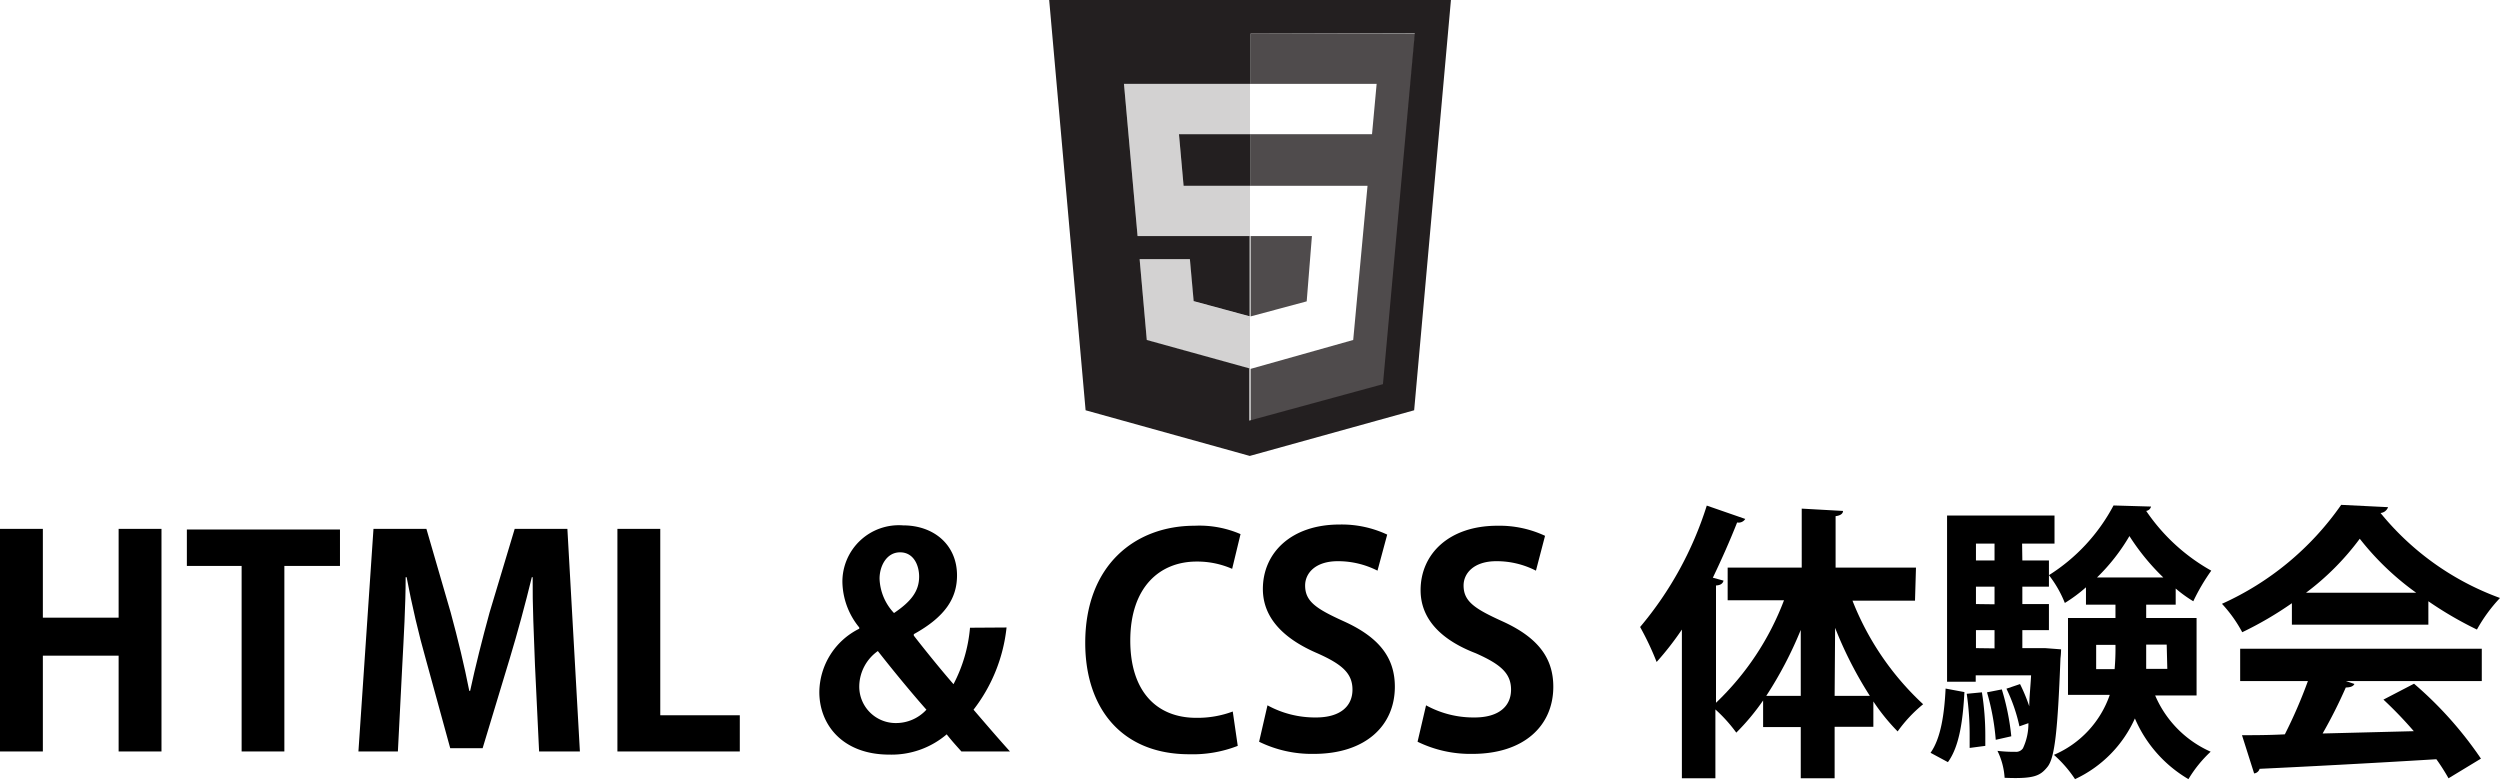 <svg id="レイヤー_1" data-name="レイヤー 1" xmlns="http://www.w3.org/2000/svg" viewBox="0 0 205.9 64.2"><defs><style>.cls-1,.cls-2{fill:#231f20;}.cls-2{opacity:0.8;isolation:isolate;}.cls-3{opacity:0.2;}</style></defs><path class="cls-1" d="M97.48,15.3H103V11.05H97.1ZM86.41,0l3,33.79,13.52,3.76,13.54-3.76L119.5,0ZM113.9,31.64l-11,3v-4.3h0L94.45,28l-.59-6.65H98l.31,3.45,4.61,1.25h0V19.44H93.69L92.57,6.91H103V2.76h13.52Z"/><path class="cls-2" d="M108.05,19.44H103v6.62l4.62-1.24ZM103,2.76V6.91h10.38L113,11.05H103V15.3h9.63L111.45,28,103,30.38v4.3l11-3,2.57-28.88Z"/><g class="cls-3"><polygon class="cls-1" points="102.95 6.91 92.57 6.91 93.69 19.44 102.95 19.44 102.95 15.3 97.48 15.3 97.1 11.05 102.95 11.05 102.95 6.91"/><polygon class="cls-1" points="102.95 26.06 102.94 26.07 98.33 24.82 98.02 21.37 93.86 21.37 94.45 28.02 102.94 30.38 102.95 30.38 102.95 26.06"/></g><path d="M13.3,61.89H9.77V54H3.53v7.89H0V43.56H3.53v7.31H9.77V43.56H13.3Z"/><path d="M28,46.61H23.42V61.89H19.9V46.61H15.39v-3H28Z"/><path d="M47.76,61.89H44.4l-.34-7.13c-.09-2.43-.21-4.91-.19-7.22H43.8c-.53,2.19-1.19,4.62-1.81,6.67l-2.24,7.41H37.08l-2-7.29c-.59-2.07-1.17-4.55-1.59-6.79h-.08c0,2.31-.16,5-.28,7.29l-.36,7.06H29.52l1.24-18.33h4.36l2,6.89c.6,2.21,1.12,4.36,1.53,6.45h.07c.43-2,1-4.26,1.6-6.45l2.07-6.89h4.34Z"/><path d="M60.93,61.89H50.85V43.56h3.53V58.91h6.55Z"/><path d="M82.9,51.68a13.37,13.37,0,0,1-2.72,6.77c.86,1,1.84,2.15,3,3.44h-4c-.38-.43-.74-.81-1.21-1.41a7,7,0,0,1-4.72,1.67c-3.87,0-5.77-2.48-5.77-5.15a5.89,5.89,0,0,1,3.29-5.22v-.1a6.06,6.06,0,0,1-1.39-3.74,4.65,4.65,0,0,1,5-4.67c2.53,0,4.44,1.6,4.44,4.12,0,1.84-.93,3.39-3.56,4.84v.12c1,1.29,2.32,2.91,3.27,4a12.27,12.27,0,0,0,1.36-4.65Zm-6.6,6.77c-1.1-1.24-2.62-3.07-4-4.83a3.61,3.61,0,0,0-1.53,2.83,3,3,0,0,0,3,3.1A3.39,3.39,0,0,0,76.3,58.45ZM72.44,47.66a4.34,4.34,0,0,0,1.19,2.83c1.38-.93,2.07-1.78,2.07-3,0-.93-.45-2-1.57-2S72.44,46.63,72.44,47.66Z"/><path d="M101.94,61.43a10.19,10.19,0,0,1-4,.69c-5.51,0-8.56-3.74-8.56-9.17,0-6.41,4.12-9.65,9-9.65a8.51,8.51,0,0,1,3.79.69l-.69,2.86a7.14,7.14,0,0,0-2.93-.6c-3,0-5.46,2.07-5.46,6.51,0,4.14,2.13,6.36,5.44,6.36a8.29,8.29,0,0,0,3-.52Z"/><path d="M113.45,47a7.17,7.17,0,0,0-3.27-.78c-1.86,0-2.69,1-2.69,2,0,1.31.9,1.91,3.14,2.93,2.94,1.32,4.25,3,4.25,5.41,0,3.2-2.41,5.53-6.68,5.53a9.86,9.86,0,0,1-4.5-1l.69-3a8.13,8.13,0,0,0,4,1c2,0,3-.93,3-2.29s-.88-2.1-2.9-3c-2.77-1.19-4.48-2.91-4.48-5.29,0-3,2.36-5.31,6.31-5.31a8.82,8.82,0,0,1,3.93.83Z"/><path d="M126.5,47a7.08,7.08,0,0,0-3.26-.78c-1.86,0-2.7,1-2.7,2,0,1.31.91,1.91,3.15,2.93,2.93,1.32,4.24,3,4.24,5.41,0,3.2-2.4,5.53-6.67,5.53a9.91,9.91,0,0,1-4.51-1l.7-3a8.09,8.09,0,0,0,4,1c2,0,3-.93,3-2.29s-.88-2.1-2.91-3C118.71,52.71,117,51,117,48.61c0-3,2.36-5.31,6.32-5.31a8.86,8.86,0,0,1,3.93.83Z"/><path d="M157.72,49.47h-5.15A23.15,23.15,0,0,0,158.39,58a11.46,11.46,0,0,0-2.1,2.24,16.49,16.49,0,0,1-2-2.47v2.09H151.1V64.1h-2.79V59.88h-3.1V57.69A18.8,18.8,0,0,1,143,60.34a12.17,12.17,0,0,0-1.72-1.91V64.1h-2.76V51.85a24.46,24.46,0,0,1-2.08,2.67,23.48,23.48,0,0,0-1.36-2.88,29,29,0,0,0,5.49-10l3.17,1.1a.64.64,0,0,1-.67.29c-.6,1.52-1.29,3.07-2,4.55l.88.24c-.05.21-.21.38-.62.4v9.66a22.77,22.77,0,0,0,5.6-8.44h-4.64V46.75h6.1V41.89l3.4.19c0,.21-.19.38-.61.43v4.24h6.62Zm-9.41,2.41a31.94,31.94,0,0,1-2.84,5.43h2.84Zm2.79,5.43H154a32.34,32.34,0,0,1-2.86-5.6Z"/><path d="M161.79,57c-.12,2.19-.38,4.43-1.36,5.77L159,62c.86-1.21,1.14-3.24,1.24-5.29Zm4.77-10.84h2.19v2.16h-2.19v1.43h2.19V51.9h-2.19v1.48h1.36l.52,0,1.31.1a6.57,6.57,0,0,1-.05.74c-.23,6-.47,8.2-1.07,8.94s-1.09,1-3.53.9a5.85,5.85,0,0,0-.59-2.22,11.47,11.47,0,0,0,1.48.08.68.68,0,0,0,.62-.29,4.77,4.77,0,0,0,.45-2.07l-.74.26a13.62,13.62,0,0,0-1.07-3.1l1.12-.38a14.32,14.32,0,0,1,.76,1.83h0c0-.71.1-1.55.15-2.55h-4.56v.53h-2.36V42.46h8.85v2.31h-2.67ZM162.22,61.6c0-.31,0-.64,0-1a23.48,23.48,0,0,0-.24-3.46l1.25-.12a22.44,22.44,0,0,1,.28,3.55c0,.32,0,.6,0,.86Zm2.05-16.83h-1.53v1.39h1.53Zm0,5V48.32h-1.53v1.43Zm0,3.63V51.9h-1.53v1.48Zm.1,7.53a19.49,19.49,0,0,0-.72-3.91l1.22-.24a19.85,19.85,0,0,1,.78,3.86Zm16.54-3.65H177.5a8.87,8.87,0,0,0,4.57,4.63,10.36,10.36,0,0,0-1.83,2.26,10.67,10.67,0,0,1-4.41-5,10.05,10.05,0,0,1-4.93,5,10,10,0,0,0-1.74-2,8.31,8.31,0,0,0,4.6-4.94h-3.44V50.9h3.91V49.8H171.8V48.37a12.42,12.42,0,0,1-1.74,1.29,9.31,9.31,0,0,0-1.31-2.29,15.15,15.15,0,0,0,5.32-5.74l3.09.09a.48.48,0,0,1-.4.36A15.79,15.79,0,0,0,182.12,47a16.5,16.5,0,0,0-1.48,2.52,10.75,10.75,0,0,1-1.45-1.05V49.8h-2.43v1.1h4.15Zm-8.27-2.17h1.52a19.67,19.67,0,0,0,.07-2h-1.59Zm5.53-7.55a18.58,18.58,0,0,1-2.79-3.41,16,16,0,0,1-2.67,3.41Zm.28,5.53h-1.69c0,1.09,0,1.5,0,2h1.74Z"/><path d="M188.76,51.45V49.68a29.15,29.15,0,0,1-4.09,2.39A11.06,11.06,0,0,0,183,49.73a23.94,23.94,0,0,0,9.82-8.15l3.86.19a.72.72,0,0,1-.62.48,22.68,22.68,0,0,0,9.84,7A12.81,12.81,0,0,0,204,51.85,30.2,30.2,0,0,1,200,49.52v1.93Zm-4.26,4.64V53.43h19.9v2.66H193.2l.71.24c-.09.19-.33.29-.71.29a39.63,39.63,0,0,1-1.91,3.79l7.51-.19a32.8,32.8,0,0,0-2.5-2.6l2.52-1.31a31,31,0,0,1,5.51,6.17l-2.67,1.62a16.6,16.6,0,0,0-1-1.57c-5.38.33-10.91.62-14.56.79a.53.53,0,0,1-.45.38l-1-3.15c1,0,2.19,0,3.53-.07a39.81,39.81,0,0,0,1.9-4.39ZM199,48.82a22.61,22.61,0,0,1-4.65-4.45,21.58,21.58,0,0,1-4.43,4.45Z"/></svg>